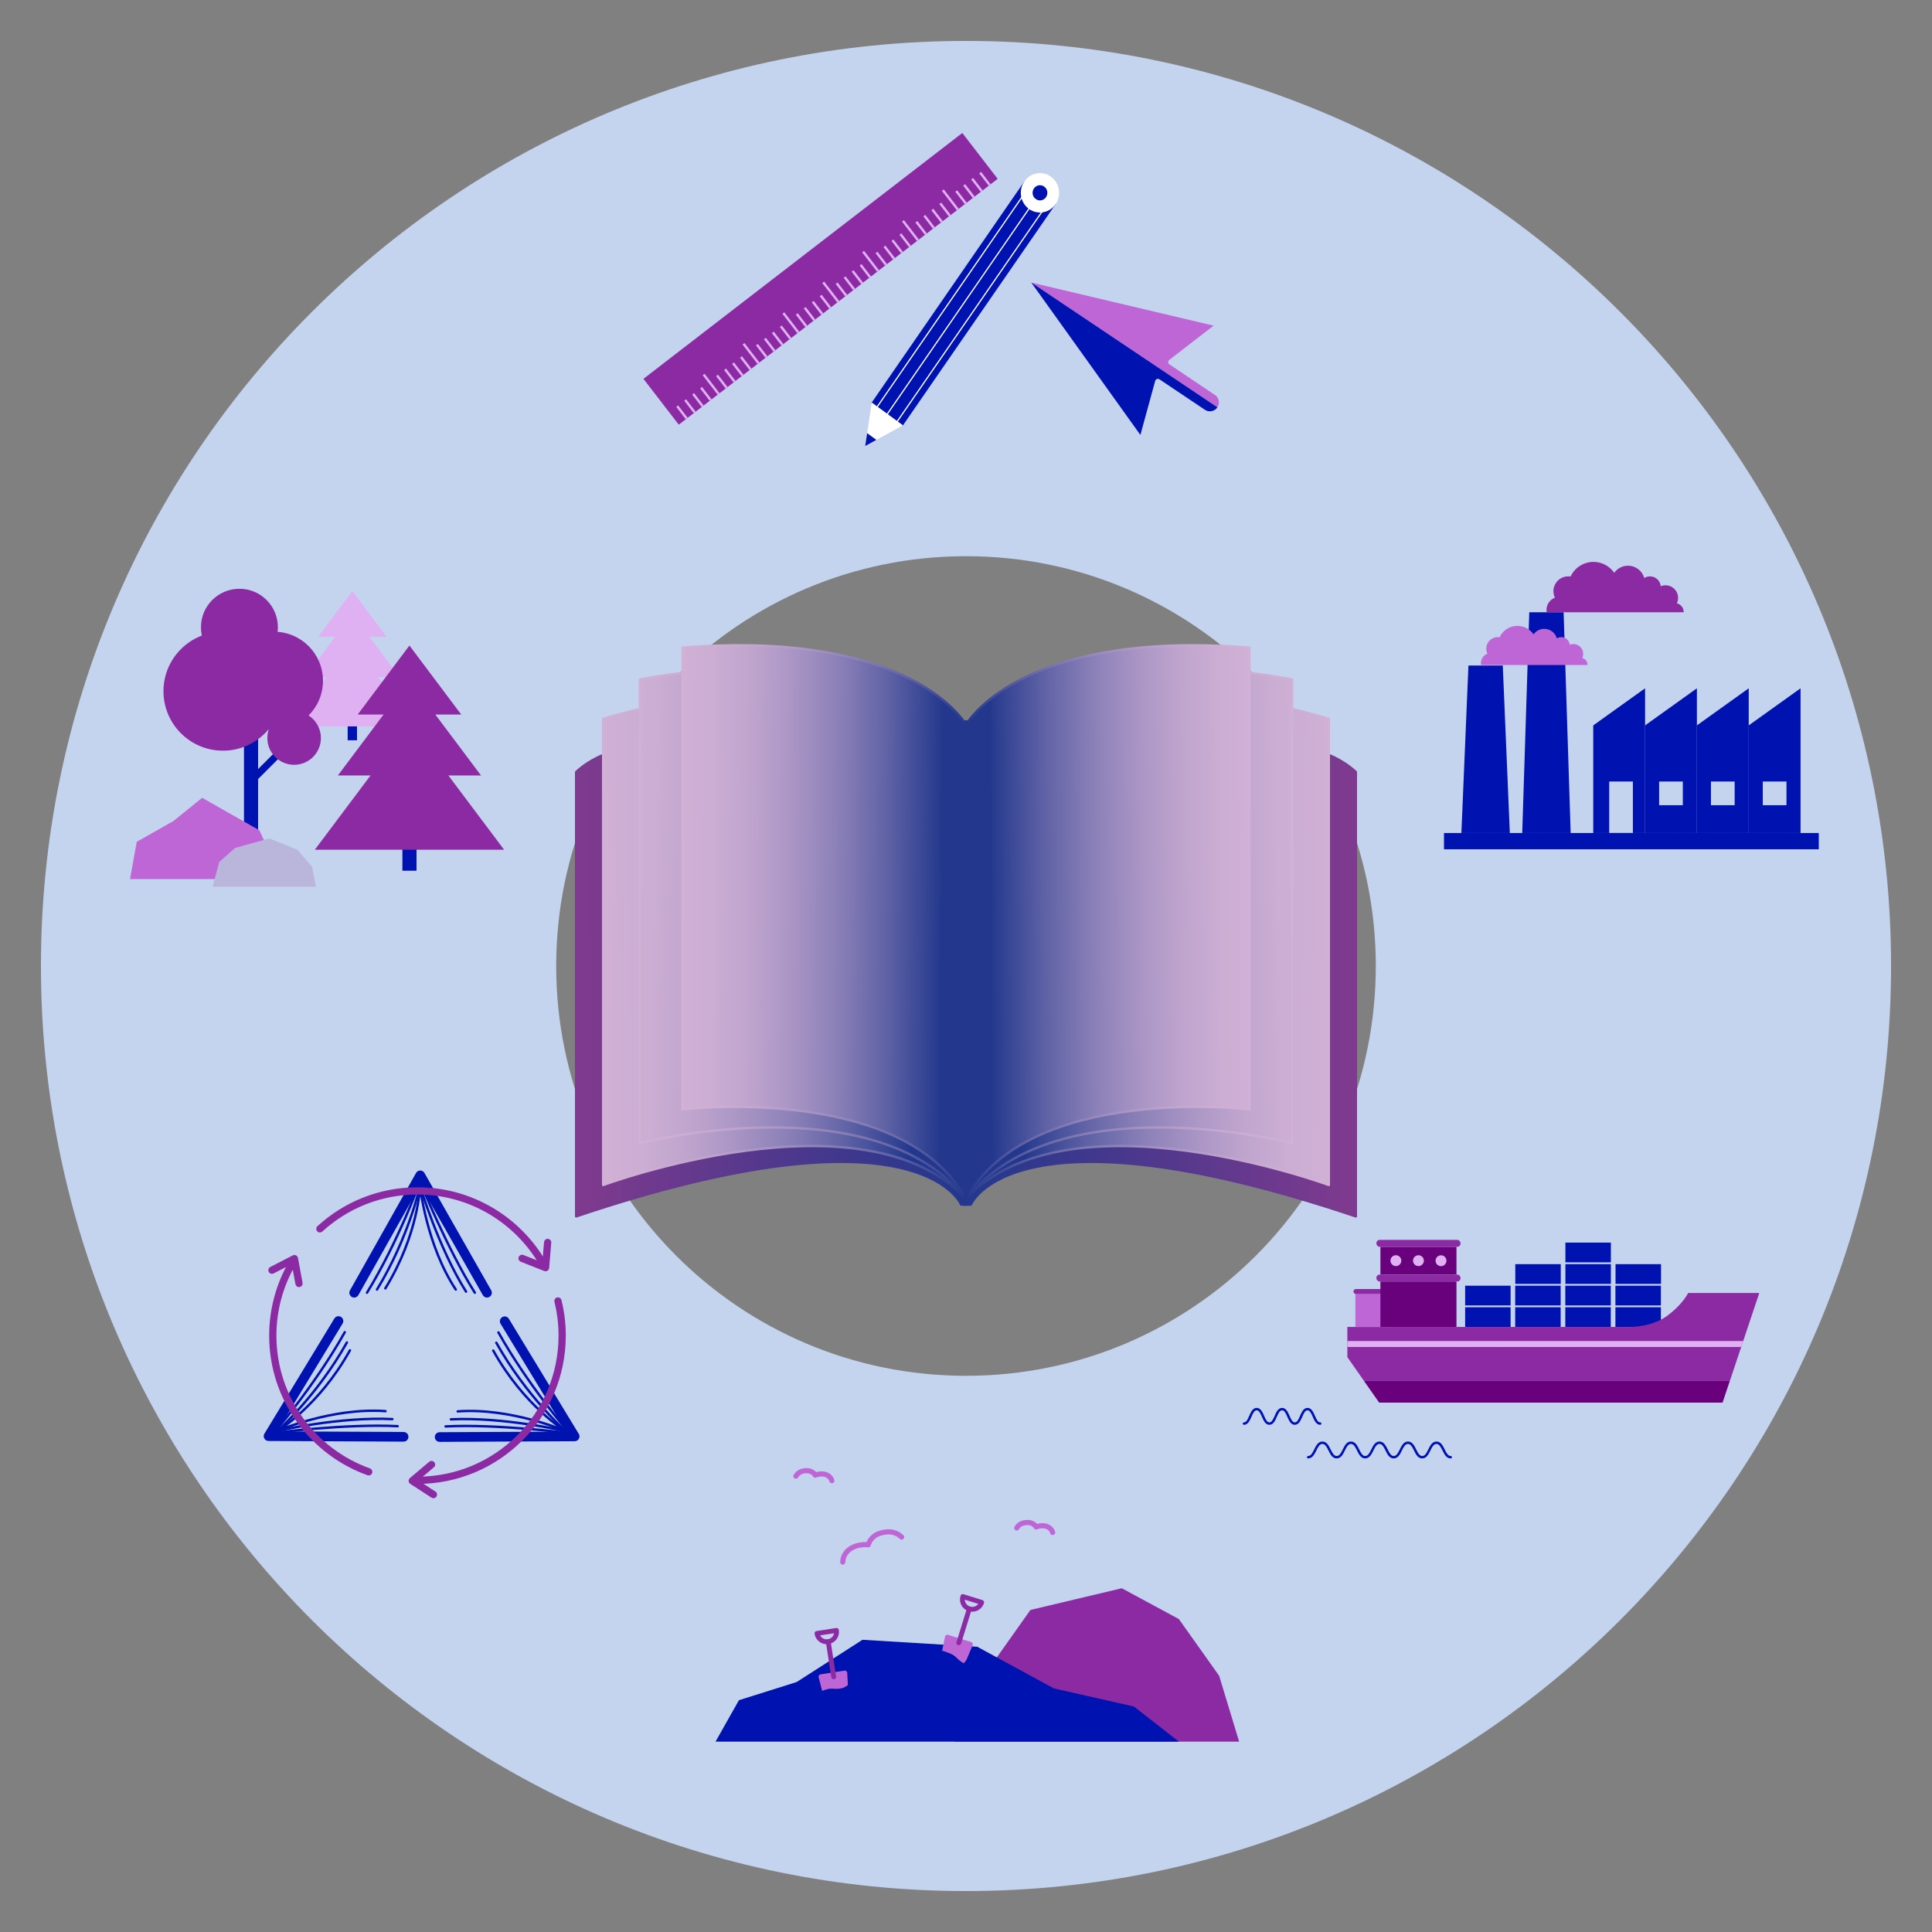 <?xml version="1.0" encoding="UTF-8"?>
<svg id="Lager_1" data-name="Lager 1" xmlns="http://www.w3.org/2000/svg" xmlns:xlink="http://www.w3.org/1999/xlink" viewBox="0 0 800 800">
  <rect x="0" y="0" width="800" height="800" fill="#808080" stroke="none"/>
  <defs>
    <style>
      .cls-1, .cls-2, .cls-3, .cls-4, .cls-5, .cls-6, .cls-7, .cls-8, .cls-9 {
        fill: none;
      }

      .cls-10, .cls-2, .cls-11, .cls-12, .cls-13, .cls-14, .cls-15, .cls-16, .cls-17, .cls-18, .cls-19, .cls-20, .cls-3, .cls-4, .cls-5, .cls-7, .cls-21, .cls-9 {
        stroke-linecap: round;
        stroke-linejoin: round;
      }

      .cls-10, .cls-22 {
        fill: #23388d;
      }

      .cls-10, .cls-4 {
        stroke: #23388d;
      }

      .cls-2, .cls-5 {
        stroke: #0012af;
      }

      .cls-11 {
        fill: url(#Namnlös_övertoning_10);
        stroke: url(#Namnlös_övertoning_26);
      }

      .cls-12 {
        fill: url(#Namnlös_övertoning_17);
        stroke: url(#Namnlös_övertoning_36);
      }

      .cls-13 {
        fill: url(#Namnlös_övertoning_28);
        stroke: url(#Namnlös_övertoning_33);
      }

      .cls-14 {
        fill: url(#Namnlös_övertoning_49-9);
        stroke: url(#Namnlös_övertoning_49-10);
      }

      .cls-15 {
        fill: url(#Namnlös_övertoning_49-11);
        stroke: url(#Namnlös_övertoning_49-12);
      }

      .cls-23 {
        clip-path: url(#clippath);
      }

      .cls-24 {
        fill: #0012af;
      }

      .cls-25 {
        fill: #fff;
      }

      .cls-26 {
        fill: #69007c;
      }

      .cls-27 {
        fill: #8c2aa3;
      }

      .cls-28 {
        fill: #bab5db;
      }

      .cls-29, .cls-16 {
        fill: #bf66d7;
      }

      .cls-30 {
        fill: #c4d3ee;
      }

      .cls-31 {
        fill: #e0b1f2;
      }

      .cls-16, .cls-3, .cls-4 {
        stroke-width: 2px;
      }

      .cls-16, .cls-7 {
        stroke: #bf66d7;
      }

      .cls-17 {
        fill: url(#Namnlös_övertoning_49-3);
        stroke: url(#Namnlös_övertoning_49-4);
      }

      .cls-18 {
        fill: url(#Namnlös_övertoning_49-5);
        stroke: url(#Namnlös_övertoning_49-6);
      }

      .cls-19 {
        fill: url(#Namnlös_övertoning_49-7);
        stroke: url(#Namnlös_övertoning_49-8);
      }

      .cls-20 {
        fill: url(#Namnlös_övertoning_28-2);
        stroke: url(#Namnlös_övertoning_33-2);
      }

      .cls-3, .cls-9 {
        stroke: #8c2aa3;
      }

      .cls-5 {
        stroke-width: 4px;
      }

      .cls-6 {
        stroke: #e0b1f2;
      }

      .cls-6, .cls-8 {
        stroke-miterlimit: 10;
      }

      .cls-7 {
        stroke-width: 2.13px;
      }

      .cls-21 {
        fill: url(#Namnlös_övertoning_49);
        stroke: url(#Namnlös_övertoning_49-2);
      }

      .cls-8 {
        stroke: #fff;
        stroke-width: .5px;
      }

      .cls-9 {
        stroke-width: 3px;
      }
    </style>
    <clipPath id="clippath">
      <path class="cls-1" d="M230.31,400c0-93.71,75.97-169.69,169.69-169.69s169.69,75.97,169.69,169.69-75.97,169.69-169.69,169.69-169.69-75.97-169.69-169.69M400,16.95C188.45,16.95,16.95,188.45,16.95,400s171.5,383.05,383.05,383.05,383.05-171.5,383.05-383.05S611.55,16.95,400,16.95Z"/>
    </clipPath>
    <linearGradient id="Namnlös_övertoning_28" data-name="Namnlös övertoning 28" x1="1649.04" y1="405.57" x2="1498.68" y2="406.88" gradientTransform="translate(2054.72) rotate(-180) scale(1 -1)" gradientUnits="userSpaceOnUse">
      <stop offset="0" stop-color="#23388d"/>
      <stop offset=".44" stop-color="#4c388d"/>
      <stop offset="1" stop-color="#7d3a8e"/>
    </linearGradient>
    <linearGradient id="Namnlös_övertoning_33" data-name="Namnlös övertoning 33" x1="1492.8" y1="406.84" x2="1655.21" y2="406.84" gradientTransform="translate(2054.72) rotate(-180) scale(1 -1)" gradientUnits="userSpaceOnUse">
      <stop offset="0" stop-color="#7d3a8e"/>
      <stop offset="1" stop-color="#23388d"/>
    </linearGradient>
    <linearGradient id="Namnlös_övertoning_49" data-name="Namnlös övertoning 49" x1="1501.97" y1="393.14" x2="1629.14" y2="391.38" gradientTransform="translate(2054.72) rotate(-180) scale(1 -1)" gradientUnits="userSpaceOnUse">
      <stop offset="0" stop-color="#d1b1d5"/>
      <stop offset=".14" stop-color="#ccadd3"/>
      <stop offset=".29" stop-color="#bea4cd"/>
      <stop offset=".45" stop-color="#a894c4"/>
      <stop offset=".62" stop-color="#897fb7"/>
      <stop offset=".79" stop-color="#6163a6"/>
      <stop offset=".96" stop-color="#304192"/>
      <stop offset="1" stop-color="#23388d"/>
    </linearGradient>
    <linearGradient id="Namnlös_övertoning_49-2" data-name="Namnlös övertoning 49" x1="1503.98" y1="391.57" x2="1655.22" y2="391.57" xlink:href="#Namnlös_övertoning_49"/>
    <linearGradient id="Namnlös_övertoning_49-3" data-name="Namnlös övertoning 49" x1="1507.27" y1="384.81" x2="1633.39" y2="386.93" xlink:href="#Namnlös_övertoning_49"/>
    <linearGradient id="Namnlös_övertoning_49-4" data-name="Namnlös övertoning 49" x1="1519.2" y1="386.58" x2="1655.22" y2="386.58" xlink:href="#Namnlös_övertoning_49"/>
    <linearGradient id="Namnlös_övertoning_49-5" data-name="Namnlös övertoning 49" x1="1533.86" y1="381.36" x2="1644.48" y2="382.06" xlink:href="#Namnlös_övertoning_49"/>
    <linearGradient id="Namnlös_övertoning_49-6" data-name="Namnlös övertoning 49" x1="1536.86" y1="381.83" x2="1655.22" y2="381.83" xlink:href="#Namnlös_övertoning_49"/>
    <linearGradient id="Namnlös_övertoning_10" data-name="Namnlös övertoning 10" x1="87.58" y1="472.08" x2="87.15" y2="472.09" gradientTransform="translate(487.36) rotate(-180) scale(1 -1)" gradientUnits="userSpaceOnUse">
      <stop offset="0" stop-color="#e52421"/>
      <stop offset=".2" stop-color="#e52724"/>
      <stop offset=".39" stop-color="#e6332e"/>
      <stop offset=".58" stop-color="#e94640"/>
      <stop offset=".76" stop-color="#ec6158"/>
      <stop offset=".94" stop-color="#f08378"/>
      <stop offset="1" stop-color="#f29084"/>
    </linearGradient>
    <linearGradient id="Namnlös_övertoning_26" data-name="Namnlös övertoning 26" x1="399.5" y1="472.09" x2="400.5" y2="472.09" gradientUnits="userSpaceOnUse">
      <stop offset="0" stop-color="#e52421"/>
      <stop offset=".18" stop-color="#e52825"/>
      <stop offset=".38" stop-color="#e73530"/>
      <stop offset=".58" stop-color="#e94b44"/>
      <stop offset=".79" stop-color="#ed6960"/>
      <stop offset="1" stop-color="#f29084"/>
    </linearGradient>
    <linearGradient id="Namnlös_övertoning_17" data-name="Namnlös övertoning 17" x1="400" y1="397.37" x2="400" y2="397.37" gradientUnits="userSpaceOnUse">
      <stop offset="0" stop-color="#f29084"/>
      <stop offset=".27" stop-color="#f29287"/>
      <stop offset=".5" stop-color="#f39b91"/>
      <stop offset=".71" stop-color="#f4a9a2"/>
      <stop offset=".91" stop-color="#f6bcbb"/>
      <stop offset="1" stop-color="#f8c8c9"/>
    </linearGradient>
    <linearGradient id="Namnlös_övertoning_36" data-name="Namnlös övertoning 36" x1="399.5" y1="397.37" x2="400.5" y2="397.37" gradientUnits="userSpaceOnUse">
      <stop offset=".13" stop-color="#f29084"/>
      <stop offset=".37" stop-color="#f29287"/>
      <stop offset=".56" stop-color="#f39b91"/>
      <stop offset=".75" stop-color="#f4a9a2"/>
      <stop offset=".92" stop-color="#f6bcbb"/>
      <stop offset="1" stop-color="#f8c8c9"/>
    </linearGradient>
    <linearGradient id="Namnlös_övertoning_28-2" data-name="Namnlös övertoning 28" x1="394.32" y1="405.57" x2="243.96" y2="406.88" gradientTransform="matrix(1, 0, 0, 1, 0, 0)" xlink:href="#Namnlös_övertoning_28"/>
    <linearGradient id="Namnlös_övertoning_33-2" data-name="Namnlös övertoning 33" x1="238.08" y1="406.84" x2="400.5" y2="406.84" gradientTransform="matrix(1, 0, 0, 1, 0, 0)" xlink:href="#Namnlös_övertoning_33"/>
    <linearGradient id="Namnlös_övertoning_49-7" data-name="Namnlös övertoning 49" x1="247.25" y1="393.14" x2="374.42" y2="391.38" gradientTransform="matrix(1, 0, 0, 1, 0, 0)" xlink:href="#Namnlös_övertoning_49"/>
    <linearGradient id="Namnlös_övertoning_49-8" data-name="Namnlös övertoning 49" x1="249.27" y1="391.57" x2="400.5" y2="391.57" gradientTransform="matrix(1, 0, 0, 1, 0, 0)" xlink:href="#Namnlös_övertoning_49"/>
    <linearGradient id="Namnlös_övertoning_49-9" data-name="Namnlös övertoning 49" x1="252.55" y1="384.81" x2="378.67" y2="386.93" gradientTransform="matrix(1, 0, 0, 1, 0, 0)" xlink:href="#Namnlös_övertoning_49"/>
    <linearGradient id="Namnlös_övertoning_49-10" data-name="Namnlös övertoning 49" x1="264.48" y1="386.58" x2="400.5" y2="386.58" gradientTransform="matrix(1, 0, 0, 1, 0, 0)" xlink:href="#Namnlös_övertoning_49"/>
    <linearGradient id="Namnlös_övertoning_49-11" data-name="Namnlös övertoning 49" x1="279.14" y1="381.36" x2="389.76" y2="382.06" gradientTransform="matrix(1, 0, 0, 1, 0, 0)" xlink:href="#Namnlös_övertoning_49"/>
    <linearGradient id="Namnlös_övertoning_49-12" data-name="Namnlös övertoning 49" x1="282.14" y1="381.83" x2="400.5" y2="381.83" gradientTransform="matrix(1, 0, 0, 1, 0, 0)" xlink:href="#Namnlös_övertoning_49"/>
  </defs>
  <g class="cls-23">
    <rect class="cls-30" x="16.95" y="16.95" width="766.1" height="766.1"/>
  </g>
  <g>
    <g>
      <g>
        <polygon class="cls-24" points="373.75 176.34 437.13 84.51 424.2 75.06 360.82 166.89 373.75 176.34"/>
        <polygon class="cls-25" points="373.91 176.11 360.98 166.66 358.26 184.69 373.91 176.11"/>
        <polygon class="cls-24" points="362.89 182.15 359.06 179.35 358.26 184.69 362.89 182.15"/>
      </g>
      <ellipse class="cls-25" cx="430.63" cy="79.84" rx="7.93" ry="8.16"/>
      <ellipse class="cls-24" cx="430.63" cy="79.84" rx="3.06" ry="3.15"/>
    </g>
    <line class="cls-8" x1="424.71" y1="79.38" x2="362.77" y2="169.12"/>
    <line class="cls-8" x1="428.85" y1="82.41" x2="366.92" y2="172.15"/>
    <line class="cls-8" x1="433" y1="85.44" x2="371.06" y2="175.18"/>
  </g>
  <g>
    <g>
      <path class="cls-13" d="M540.99,310c12.89,2.02,20.43,9.7,20.43,9.7v183.98c-142.07-47.81-159.42-4.91-159.42-4.91h-1.85s-.15-53.37-.15-53.37l140.99-126.03"/>
      <path class="cls-21" d="M400,300.2s62.56-28.65,150.23-2.54v193.01s-108.05-39.87-150.23,5.77v-196.24Z"/>
      <path class="cls-17" d="M400,300.2s41.03-36.04,135.02-18.86v191.98s-97.09-24.96-135.01,23.12v-196.24Z"/>
      <path class="cls-18" d="M400,300.2s21.49-39.63,117.36-32.02v191.14s-91-10.65-117.36,37.12v-196.24Z"/>
    </g>
    <line class="cls-11" x1="400" y1="498.77" x2="400" y2="445.4"/>
    <path class="cls-12" d="M400,494.54v-194.34"/>
    <g>
      <path class="cls-20" d="M259.01,310c-12.89,2.02-20.43,9.7-20.43,9.7v183.98c142.07-47.81,159.42-4.91,159.42-4.91h2s0-53.37,0-53.37l-140.99-126.03"/>
      <path class="cls-19" d="M400,300.2s-62.56-28.65-150.23-2.54v193.01s108.05-39.87,150.23,5.77v-196.24Z"/>
      <path class="cls-14" d="M400,300.2s-41.03-36.04-135.02-18.86v191.98s97.09-24.96,135.01,23.12v-196.24Z"/>
      <path class="cls-15" d="M400,300.2s-21.49-39.63-117.36-32.02v191.14s91-10.65,117.36,37.12v-196.24Z"/>
    </g>
    <line class="cls-4" x1="400" y1="299.2" x2="400" y2="498.19"/>
    <rect class="cls-10" x="399.03" y="497.12" width="1.96" height="1.65"/>
  </g>
  <g>
    <path class="cls-29" d="M503.07,163.53c.85,.54,1.4,1.38,1.6,2.37s-.04,1.95-.59,2.77l-77.08-51.68,75.53,17.86-18.37,14.19v.03c-.27,.2-.44,.58-.44,.94,0,.35,.21,.7,.53,.89l18.82,12.65Z"/>
    <path class="cls-24" d="M504.08,168.66v.03c-.54,.81-1.38,1.37-2.37,1.56s-1.94,0-2.76-.55l-18.85-12.64c-.32-.18-.69-.25-1.05-.11-.1,.05-.2,.07-.26,.12-.22,.15-.35,.39-.44,.62l-6.14,22.41-45.2-63.13,77.08,51.68Z"/>
  </g>
  <g>
    <polyline class="cls-5" points="146.66 535.29 174.02 486.69 201.66 535.29"/>
    <path class="cls-2" d="M151.97,535.29c13.17-21.56,21.95-46.04,21.95-46.04,0,0,11.18,27.76,22.7,46.04"/>
    <path class="cls-2" d="M156.11,533.97c13.17-21.56,17.82-42.9,17.82-42.9,0,0,7.53,25.48,19.05,43.76"/>
    <path class="cls-2" d="M159.56,533.49c13.84-22.49,14.37-42.42,14.37-42.42,0,0,2.55,24.41,14.79,42.9"/>
  </g>
  <g>
    <polyline class="cls-5" points="208.99 547.11 237.95 594.78 182.04 595.05"/>
    <path class="cls-2" d="M206.39,551.73c12.34,22.05,29.37,41.7,29.37,41.7,0,0-29.68-3.86-51.26-2.78"/>
    <path class="cls-2" d="M205.51,556c12.34,22.05,28.66,36.56,28.66,36.56,0,0-25.9-5.92-47.48-4.84"/>
    <path class="cls-2" d="M204.24,559.24c12.83,23.08,29.93,33.32,29.93,33.32,0,0-22.53-9.74-44.65-8.13"/>
  </g>
  <g>
    <polyline class="cls-5" points="140.16 547.01 111.21 594.68 167.12 594.95"/>
    <path class="cls-2" d="M142.77,551.63c-12.34,22.05-29.37,41.7-29.37,41.7,0,0,29.68-3.86,51.26-2.78"/>
    <path class="cls-2" d="M143.64,555.9c-12.34,22.05-28.66,36.56-28.66,36.56,0,0,25.9-5.92,47.48-4.84"/>
    <path class="cls-2" d="M144.91,559.14c-12.83,23.08-29.93,33.32-29.93,33.32,0,0,22.53-9.74,44.65-8.13"/>
  </g>
  <g>
    <path class="cls-9" d="M224.75,523.09c-10.36-17.9-29.71-29.96-51.88-29.96-15.58,0-29.76,5.96-40.41,15.71"/>
    <path class="cls-9" d="M172.87,612.96h0c33.09,0,59.91-26.82,59.91-59.91,0-4.95-.61-9.75-1.74-14.34"/>
    <path class="cls-9" d="M120.99,523.09c-5.1,8.81-8.03,19.04-8.03,29.95,0,26,16.57,48.13,39.72,56.41"/>
    <polyline class="cls-9" points="112.62 525.96 121.91 521.17 123.81 531.45"/>
    <polyline class="cls-9" points="226.77 514.48 225.9 524.9 216.18 521.06"/>
    <polyline class="cls-9" points="179.47 618.87 170.7 613.18 178.69 606.43"/>
  </g>
  <g>
    <polygon class="cls-24" points="650.38 344.93 630.32 344.93 633.24 253.53 647.46 253.53 650.38 344.93"/>
    <path class="cls-27" d="M697.17,253.44s0,.06,0,.09h-56.73s0-.02,0-.03c-.05-.29-.08-.59-.08-.9,0-2.33,1.45-4.32,3.49-5.12-.39-.81-.61-1.71-.61-2.68,0-3.39,2.75-6.15,6.15-6.15,.33,0,.65,.02,.96,.08,1.65-3.58,5.27-6.06,9.47-6.06,3.57,0,6.72,1.79,8.6,4.52,1.26-1.78,3.35-2.94,5.7-2.94,3.21,0,5.91,2.15,6.74,5.1,.69-.44,1.5-.69,2.38-.69,2.33,0,4.24,1.8,4.43,4.08,.61-.25,1.28-.39,1.98-.39,2.87,0,5.21,2.33,5.21,5.2,0,.81-.19,1.58-.51,2.26,1.63,.41,2.84,1.88,2.84,3.64Z"/>
    <polygon class="cls-24" points="625.19 344.93 605.13 344.93 608.05 275.59 622.27 275.59 625.19 344.93"/>
    <path class="cls-29" d="M657.35,275.31s0,.05,0,.07h-44.09s0-.02,0-.03c-.04-.23-.06-.46-.06-.7,0-1.81,1.12-3.36,2.71-3.98-.3-.63-.48-1.33-.48-2.08,0-2.64,2.14-4.78,4.78-4.78,.25,0,.5,.02,.75,.06,1.28-2.78,4.09-4.71,7.36-4.71,2.77,0,5.22,1.39,6.69,3.52,.98-1.39,2.6-2.29,4.43-2.29,2.49,0,4.59,1.67,5.24,3.96,.53-.34,1.17-.54,1.85-.54,1.81,0,3.3,1.4,3.44,3.17,.48-.19,1-.3,1.54-.3,2.23,0,4.05,1.81,4.05,4.04,0,.63-.14,1.23-.4,1.76,1.27,.32,2.21,1.46,2.21,2.83Z"/>
    <path class="cls-22" d="M636.79,230.36h-.12l.11-.05s0,.03,0,.05Z"/>
    <g>
      <polygon class="cls-24" points="681.19 344.93 659.73 344.93 659.73 300.37 681.19 285.01 681.19 344.93"/>
      <polygon class="cls-24" points="702.65 344.93 681.19 344.93 681.19 300.37 702.65 285.01 702.65 344.93"/>
      <polygon class="cls-24" points="724.11 344.93 702.65 344.93 702.65 300.37 724.11 285.01 724.11 344.93"/>
      <polygon class="cls-24" points="745.57 344.93 724.11 344.93 724.11 300.37 745.57 285.01 745.57 344.93"/>
      <rect class="cls-30" x="687.01" y="323.61" width="9.81" height="9.81"/>
      <rect class="cls-30" x="666.34" y="323.61" width="9.81" height="21.32"/>
      <rect class="cls-30" x="708.47" y="323.61" width="9.81" height="9.81"/>
      <rect class="cls-30" x="729.93" y="323.61" width="9.81" height="9.81"/>
    </g>
    <rect class="cls-24" x="597.92" y="344.93" width="155.2" height="6.74"/>
  </g>
  <g>
    <rect class="cls-27" x="256.4" y="103.48" width="166.73" height="23.97" transform="translate(.19 231.46) rotate(-37.63)"/>
    <line class="cls-6" x1="280.41" y1="168.17" x2="284.36" y2="173.31"/>
    <line class="cls-6" x1="283.71" y1="165.63" x2="287.67" y2="170.76"/>
    <line class="cls-6" x1="287.01" y1="163.08" x2="290.97" y2="168.22"/>
    <line class="cls-6" x1="290.31" y1="160.54" x2="294.27" y2="165.67"/>
    <line class="cls-6" x1="291.36" y1="155.08" x2="297.57" y2="163.13"/>
    <line class="cls-6" x1="296.91" y1="155.45" x2="300.87" y2="160.58"/>
    <line class="cls-6" x1="300.22" y1="152.9" x2="304.17" y2="158.04"/>
    <line class="cls-6" x1="303.52" y1="150.36" x2="307.47" y2="155.49"/>
    <line class="cls-6" x1="306.82" y1="147.81" x2="310.78" y2="152.95"/>
    <line class="cls-6" x1="307.87" y1="142.35" x2="314.08" y2="150.4"/>
    <line class="cls-6" x1="313.42" y1="142.72" x2="317.38" y2="147.86"/>
    <line class="cls-6" x1="316.72" y1="140.18" x2="320.68" y2="145.31"/>
    <line class="cls-6" x1="320.02" y1="137.63" x2="323.98" y2="142.77"/>
    <line class="cls-6" x1="323.32" y1="135.09" x2="327.28" y2="140.22"/>
    <line class="cls-6" x1="324.38" y1="129.63" x2="330.58" y2="137.68"/>
    <line class="cls-6" x1="329.93" y1="130" x2="333.88" y2="135.13"/>
    <line class="cls-6" x1="333.23" y1="127.45" x2="337.19" y2="132.59"/>
    <line class="cls-6" x1="336.53" y1="124.91" x2="340.49" y2="130.04"/>
    <line class="cls-6" x1="339.83" y1="122.36" x2="343.79" y2="127.5"/>
    <line class="cls-6" x1="340.88" y1="116.9" x2="347.09" y2="124.95"/>
    <line class="cls-6" x1="346.43" y1="117.27" x2="350.39" y2="122.41"/>
    <line class="cls-6" x1="349.74" y1="114.73" x2="353.69" y2="119.86"/>
    <line class="cls-6" x1="353.04" y1="112.18" x2="356.99" y2="117.32"/>
    <line class="cls-6" x1="356.34" y1="109.64" x2="360.29" y2="114.77"/>
    <line class="cls-6" x1="357.39" y1="104.18" x2="363.6" y2="112.23"/>
    <line class="cls-6" x1="362.94" y1="104.55" x2="366.9" y2="109.68"/>
    <line class="cls-6" x1="366.24" y1="102" x2="370.2" y2="107.14"/>
    <line class="cls-6" x1="369.54" y1="99.46" x2="373.5" y2="104.59"/>
    <line class="cls-6" x1="372.84" y1="96.91" x2="376.8" y2="102.05"/>
    <line class="cls-6" x1="373.9" y1="91.45" x2="380.1" y2="99.5"/>
    <line class="cls-6" x1="379.44" y1="91.83" x2="383.4" y2="96.96"/>
    <line class="cls-6" x1="382.75" y1="89.28" x2="386.7" y2="94.41"/>
    <line class="cls-6" x1="386.05" y1="86.74" x2="390" y2="91.87"/>
    <line class="cls-6" x1="389.35" y1="84.19" x2="393.31" y2="89.32"/>
    <line class="cls-6" x1="390.4" y1="78.73" x2="396.61" y2="86.78"/>
    <line class="cls-6" x1="395.95" y1="79.1" x2="399.91" y2="84.23"/>
    <line class="cls-6" x1="399.25" y1="76.56" x2="403.21" y2="81.69"/>
    <line class="cls-6" x1="402.55" y1="74.01" x2="406.51" y2="79.14"/>
    <line class="cls-6" x1="405.85" y1="71.47" x2="409.81" y2="76.6"/>
  </g>
  <g>
    <g>
      <rect class="cls-24" x="143.96" y="296.09" width="3.87" height="10.44"/>
      <polygon class="cls-31" points="171.85 300.78 119.93 300.78 145.89 266.18 171.85 300.78"/>
      <polygon class="cls-31" points="165.52 280.41 126.26 280.41 145.89 254.23 165.52 280.41"/>
      <polygon class="cls-31" points="160.09 263.7 131.69 263.7 145.89 244.77 160.09 263.7"/>
    </g>
    <g>
      <rect class="cls-24" x="166.63" y="344.77" width="5.84" height="15.77"/>
      <polygon class="cls-27" points="208.73 351.85 130.36 351.85 169.54 299.61 208.73 351.85"/>
      <polygon class="cls-27" points="199.18 321.1 139.91 321.1 169.54 281.59 199.18 321.1"/>
      <polygon class="cls-27" points="190.98 295.87 148.11 295.87 169.54 267.3 190.98 295.87"/>
    </g>
    <rect class="cls-24" x="101.03" y="300.15" width="5.84" height="51.21"/>
    <rect class="cls-24" x="107.76" y="310" width="2.92" height="16.33" transform="translate(256.97 15.96) rotate(45)"/>
    <circle class="cls-27" cx="113.43" cy="281.89" r="20.31"/>
    <circle class="cls-27" cx="99.14" cy="259.73" r="15.93"/>
    <circle class="cls-27" cx="121.79" cy="305.6" r="11.09"/>
    <circle class="cls-27" cx="92.32" cy="286.21" r="24.63"/>
    <polygon class="cls-29" points="53.85 364 56.63 348.56 71.81 339.97 83.7 330.36 107.35 343.77 113.54 356.91 119.04 364 53.85 364"/>
    <polygon class="cls-28" points="88.03 367.16 90.79 356.91 97.36 351.1 111.52 347.18 123.15 351.86 129.22 358.95 130.8 367.16 88.03 367.16"/>
  </g>
  <g>
    <path class="cls-7" d="M344.44,613.11c-.06-.22-.54-1.97-2.75-2.59-1.93-.54-3.77,.18-4.09,.32-.07-.13-1.04-1.8-3.36-1.86-1.96-.05-3.68,.55-4.67,2.25m106.31,23.33c-.06-.22-.54-1.97-2.74-2.59-1.93-.54-3.77,.18-4.09,.32-.07-.13-1.03-1.8-3.36-1.86-1.96-.05-3.68,.55-4.67,2.25m-72.05,14.14c0-.39,0-3.61,3.45-5.72,3.03-1.85,6.49-1.5,7.1-1.43,.06-.25,.92-3.55,4.84-4.77,3.3-1.03,6.51-.84,8.97,1.57"/>
    <polygon class="cls-27" points="399.9 704.46 426.67 666.65 464.51 657.66 488.15 670.42 504.83 693.91 513.1 721.18 395.25 721.18 399.9 704.46"/>
    <polygon class="cls-24" points="296.29 721.18 305.97 704.02 329.89 696.49 357.13 679 404.66 681.88 436.33 699.11 469.54 706.64 488.15 721.18 296.29 721.18"/>
    <g>
      <path class="cls-16" d="M346.42,703.4h0c-2.24,.35-4.38-1.06-4.95-3.25l-1.52-5.85,9.87-1.53,.33,6.04c.12,2.26-1.49,4.25-3.73,4.6Z"/>
      <path class="cls-3" d="M346.36,675.12c.35,2.23-1.18,4.31-3.41,4.66s-4.31-1.18-4.66-3.41l8.06-1.25Z"/>
      <line class="cls-3" x1="342.96" y1="679.77" x2="345.22" y2="694.34"/>
    </g>
    <g>
      <path class="cls-16" d="M394.1,688.94h0c-2.17-.67-3.47-2.88-3.02-5.1l1.21-5.92,9.54,2.96-2.36,5.57c-.88,2.09-3.21,3.17-5.37,2.49Z"/>
      <path class="cls-3" d="M406.49,663.51c-.67,2.15-2.95,3.36-5.11,2.69s-3.36-2.95-2.69-5.11l7.79,2.42Z"/>
      <line class="cls-3" x1="401.38" y1="666.2" x2="397.01" y2="680.27"/>
    </g>
    <path class="cls-24" d="M334.76,702.85s6.64-3.69,9.33-3.61,6.14,.71,8.65-3.61,11.23,5.26,11.23,5.26l-19.88,10.52-9.33-8.56Z"/>
    <path class="cls-24" d="M386,682.47s7.44,1.55,9.42,3.37,4.18,4.55,8.91,2.92,5.06,11.32,5.06,11.32l-21.92-5.04-1.46-12.57Z"/>
  </g>
  <g>
    <g>
      <rect class="cls-24" x="606.68" y="541.3" width="18.83" height="8.18"/>
      <rect class="cls-24" x="606.68" y="532.38" width="18.83" height="8.18"/>
      <rect class="cls-24" x="627.41" y="541.3" width="18.83" height="8.18"/>
      <rect class="cls-24" x="627.41" y="532.38" width="18.83" height="8.18"/>
      <rect class="cls-24" x="627.45" y="523.46" width="18.83" height="8.18"/>
      <rect class="cls-24" x="648.16" y="541.3" width="18.83" height="8.18"/>
      <rect class="cls-24" x="648.16" y="532.38" width="18.83" height="8.18"/>
      <rect class="cls-24" x="648.2" y="523.46" width="18.83" height="8.18"/>
      <rect class="cls-24" x="648.2" y="514.53" width="18.83" height="8.18"/>
      <rect class="cls-24" x="668.91" y="541.3" width="18.83" height="8.18"/>
      <rect class="cls-24" x="668.91" y="532.38" width="18.83" height="8.18"/>
      <rect class="cls-24" x="668.96" y="523.46" width="18.83" height="8.18"/>
    </g>
    <g>
      <path class="cls-27" d="M728.48,535.41l-6.65,19.86-.83,2.48-4.71,14.07h-151.47l-6.91-9.86v-12.49h115.2s10.04,.51,16.84-4.35c6.8-4.85,9.07-9.72,9.07-9.72h29.47Z"/>
      <polygon class="cls-26" points="716.28 571.83 713.27 580.8 571.09 580.8 564.81 571.84 564.81 571.83 716.28 571.83"/>
      <polygon class="cls-31" points="721.83 555.28 720.99 557.76 557.9 557.76 557.9 555.28 721.83 555.28"/>
      <rect class="cls-29" x="561.24" y="535.83" width="14.84" height="13.65"/>
      <rect class="cls-27" x="560.45" y="533.75" width="16.41" height="2.08" rx=".96" ry=".96"/>
      <rect class="cls-26" x="571.6" y="530.64" width="31.49" height="18.84"/>
      <rect class="cls-27" x="569.94" y="527.77" width="34.82" height="2.87" rx="1.33" ry="1.33"/>
      <rect class="cls-26" x="571.6" y="516.29" width="31.49" height="11.42"/>
      <rect class="cls-27" x="569.94" y="513.41" width="34.82" height="2.87" rx="1.33" ry="1.33"/>
      <g>
        <circle class="cls-31" cx="578.01" cy="522.01" r="2.25"/>
        <circle class="cls-31" cx="587.35" cy="522.01" r="2.25"/>
        <circle class="cls-31" cx="596.69" cy="522.04" r="2.25"/>
      </g>
    </g>
  </g>
  <path class="cls-24" d="M546.67,589.98c-1.64,0-2.41-1.75-3.09-3.3-.61-1.39-1.18-2.7-2.17-2.7s-1.56,1.31-2.17,2.7c-.68,1.55-1.45,3.3-3.09,3.3s-2.41-1.75-3.09-3.3c-.61-1.39-1.18-2.7-2.17-2.7s-1.56,1.31-2.17,2.7c-.68,1.55-1.45,3.3-3.09,3.3s-2.41-1.75-3.09-3.3c-.61-1.39-1.19-2.7-2.17-2.7s-1.57,1.31-2.18,2.7c-.68,1.55-1.45,3.3-3.09,3.3-.28,0-.5-.22-.5-.5s.22-.5,.5-.5c.99,0,1.57-1.31,2.17-2.7,.68-1.55,1.45-3.3,3.09-3.3s2.41,1.75,3.09,3.3c.61,1.39,1.19,2.7,2.18,2.7s1.56-1.31,2.17-2.7c.68-1.55,1.45-3.3,3.09-3.3s2.41,1.75,3.09,3.3c.61,1.39,1.18,2.7,2.17,2.7s1.56-1.31,2.17-2.7c.68-1.55,1.45-3.3,3.09-3.3s2.41,1.75,3.09,3.3c.61,1.39,1.18,2.7,2.17,2.7,.28,0,.5,.22,.5,.5s-.22,.5-.5,.5Z"/>
  <path class="cls-24" d="M600.7,603.9c-1.79,0-2.64-1.74-3.4-3.28-.69-1.4-1.34-2.72-2.5-2.72s-1.81,1.32-2.5,2.72c-.76,1.54-1.61,3.28-3.4,3.28s-2.65-1.74-3.4-3.28c-.69-1.4-1.34-2.72-2.5-2.72s-1.82,1.32-2.5,2.72c-.76,1.54-1.61,3.28-3.4,3.28s-2.65-1.74-3.4-3.28c-.69-1.4-1.34-2.72-2.5-2.72s-1.82,1.32-2.5,2.72c-.76,1.54-1.61,3.28-3.4,3.28s-2.64-1.74-3.4-3.28c-.69-1.4-1.34-2.72-2.5-2.72s-1.82,1.32-2.51,2.72c-.76,1.54-1.61,3.28-3.4,3.28s-2.65-1.74-3.4-3.28c-.69-1.4-1.34-2.72-2.51-2.72s-1.82,1.32-2.51,2.72c-.76,1.54-1.62,3.28-3.4,3.28-.28,0-.5-.22-.5-.5s.22-.5,.5-.5c1.17,0,1.82-1.32,2.51-2.72,.76-1.54,1.62-3.28,3.4-3.28s2.65,1.74,3.41,3.28c.69,1.4,1.34,2.72,2.51,2.72s1.82-1.32,2.51-2.72c.76-1.54,1.61-3.28,3.4-3.28s2.64,1.74,3.4,3.28c.69,1.4,1.34,2.72,2.5,2.72s1.82-1.32,2.51-2.72c.76-1.54,1.61-3.28,3.4-3.28s2.64,1.74,3.4,3.28c.69,1.4,1.34,2.72,2.5,2.72s1.82-1.32,2.5-2.72c.76-1.54,1.61-3.28,3.4-3.28s2.64,1.74,3.4,3.28c.69,1.4,1.34,2.72,2.5,2.72s1.81-1.32,2.5-2.72c.76-1.54,1.61-3.28,3.4-3.28s2.64,1.74,3.4,3.28c.69,1.4,1.34,2.72,2.5,2.72,.28,0,.5,.22,.5,.5s-.22,.5-.5,.5Z"/>
</svg>